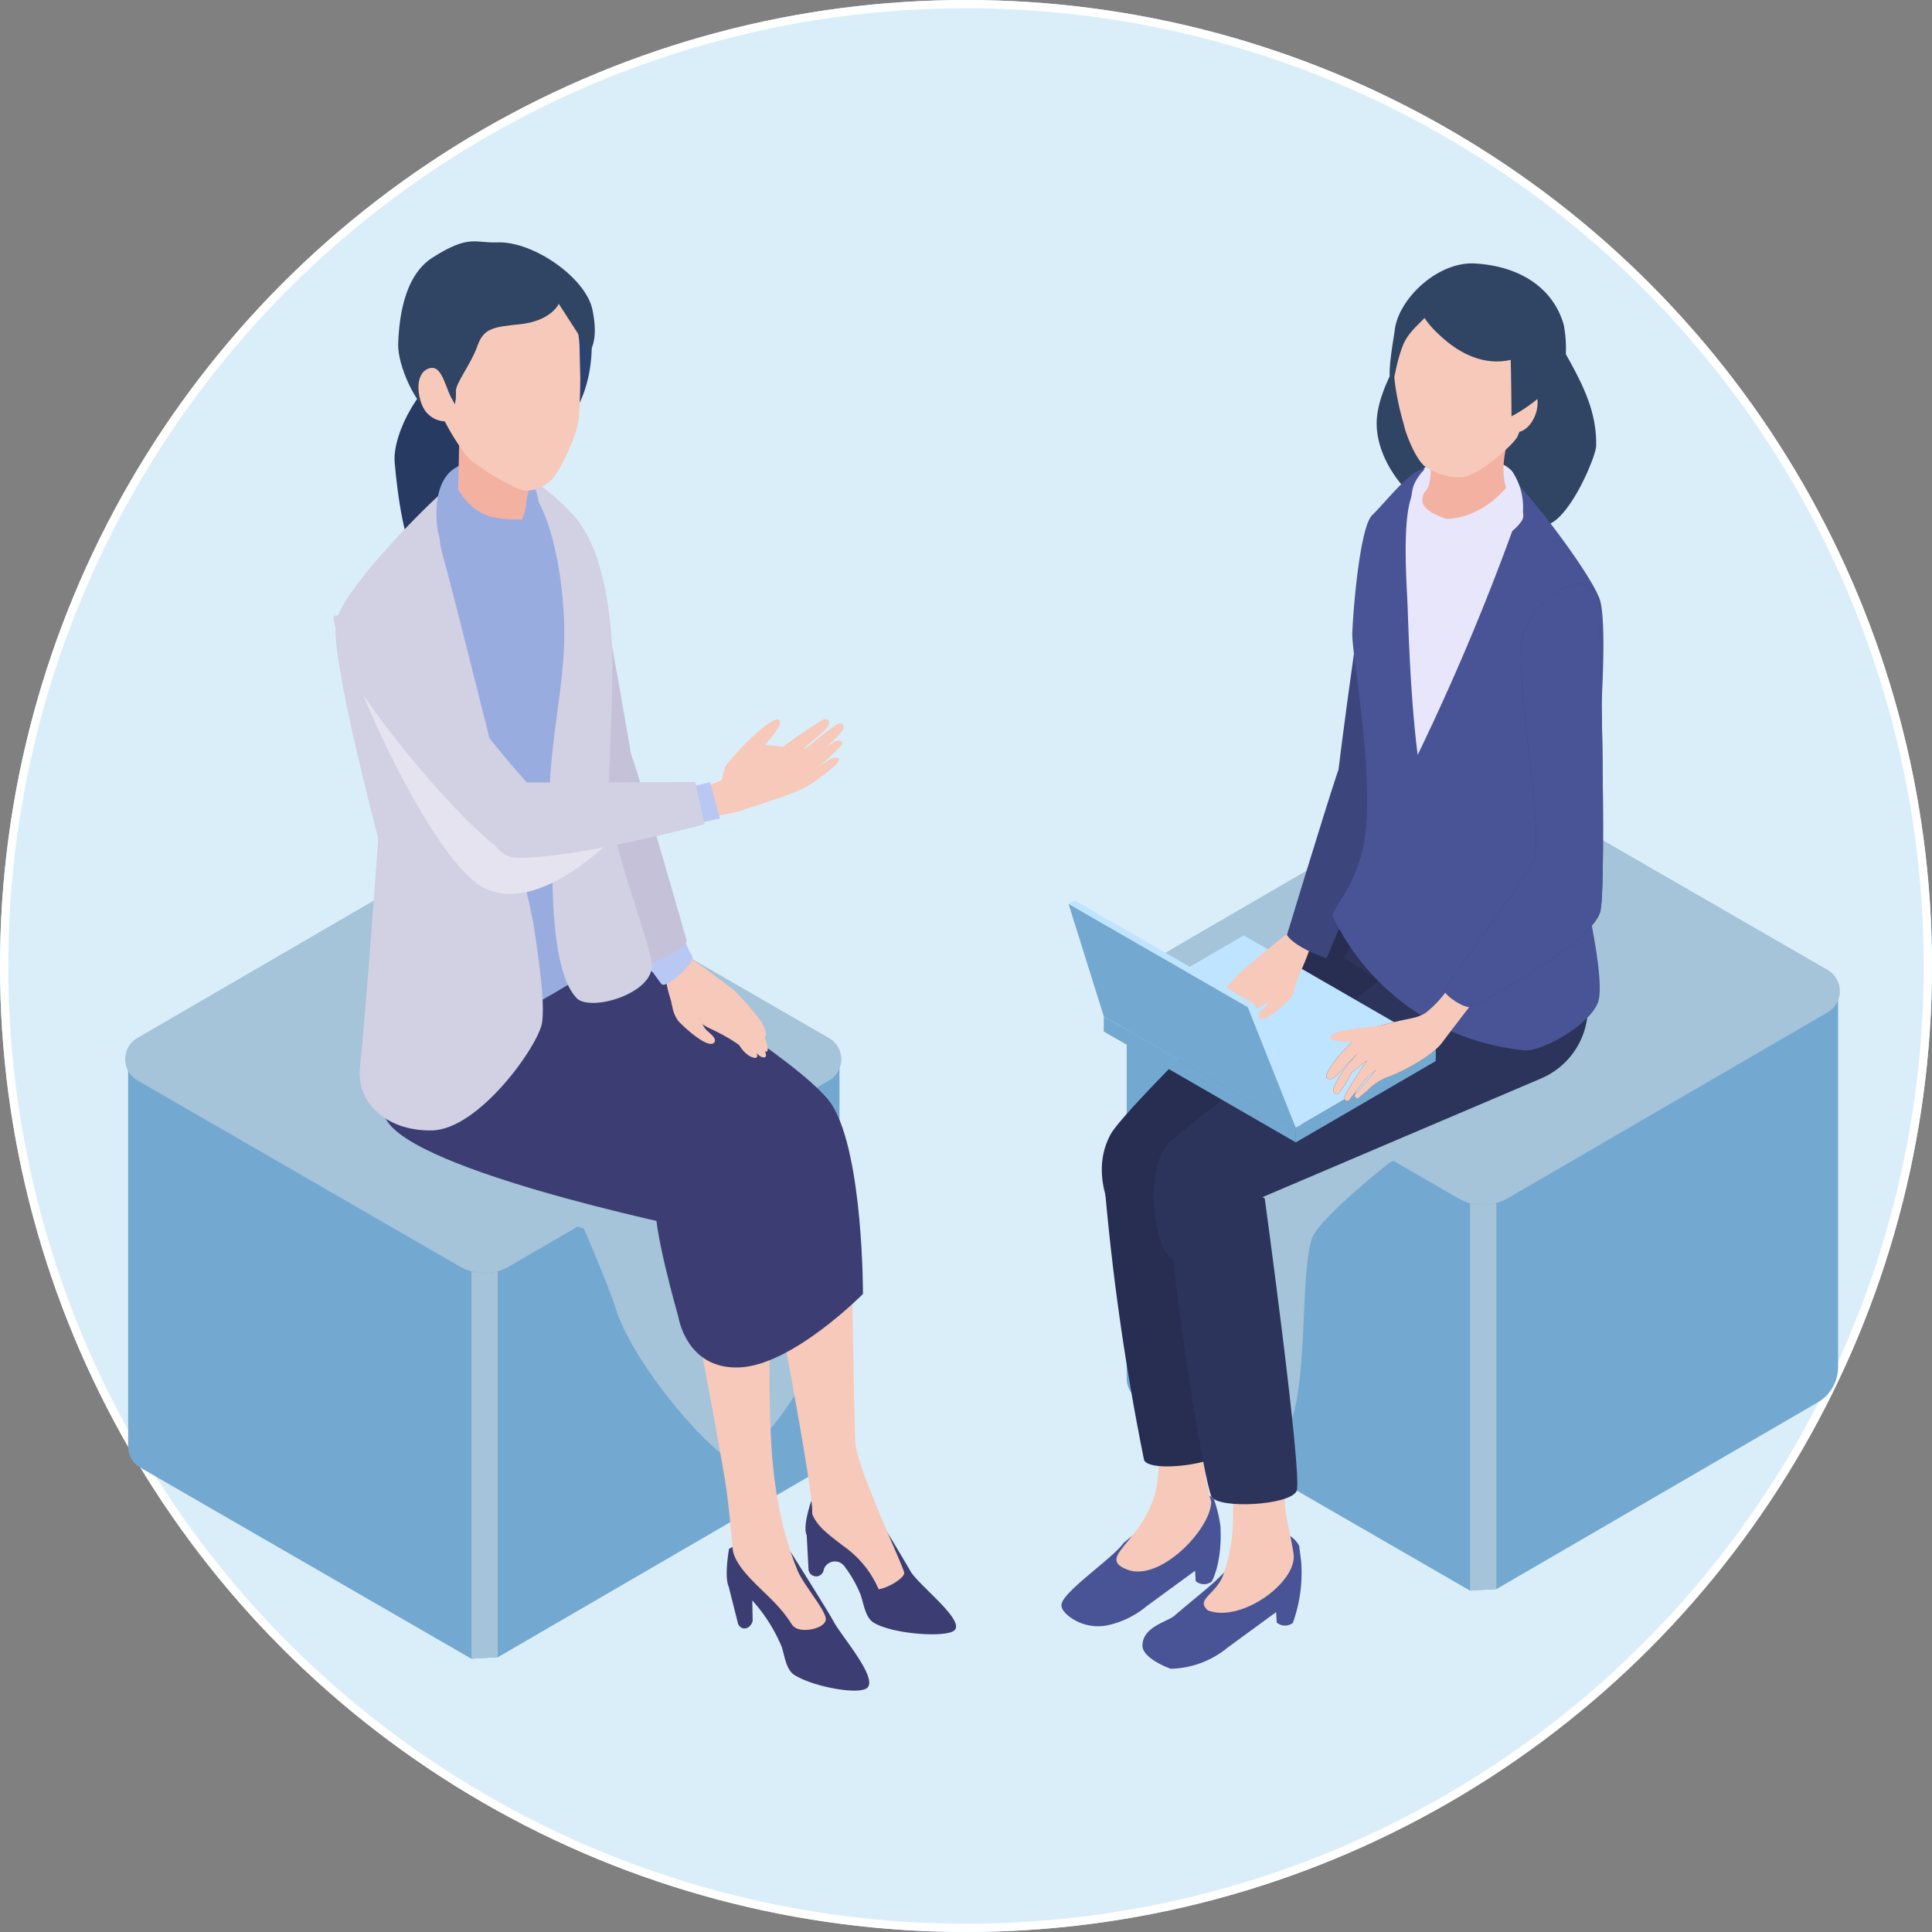 <svg xmlns="http://www.w3.org/2000/svg" xmlns:xlink="http://www.w3.org/1999/xlink" width="234" height="234" viewBox="0 0 234 234">
  <rect x="0" y="0" width="234" height="234" fill="#808080" stroke="none"/>
  <defs>
    <clipPath id="clip-path">
      <rect id="長方形_3584" data-name="長方形 3584" width="52.588" height="55.019" fill="none"/>
    </clipPath>
    <clipPath id="clip-path-2">
      <rect id="長方形_3585" data-name="長方形 3585" width="52.975" height="50.453" fill="none"/>
    </clipPath>
    <clipPath id="clip-path-3">
      <rect id="長方形_3586" data-name="長方形 3586" width="31.748" height="30.925" fill="none"/>
    </clipPath>
  </defs>
  <g id="グループ_2070" data-name="グループ 2070" transform="translate(-562 -2685)">
    <g id="楕円形_1" data-name="楕円形 1" transform="translate(562 2685)" fill="#daeef9" stroke="#fff" stroke-width="1">
      <circle cx="117" cy="117" r="117" stroke="none"/>
      <circle cx="117" cy="117" r="116.5" fill="none"/>
    </g>
    <g id="グループ_2013" data-name="グループ 2013" transform="translate(577.162 2714.232)">
      <path id="パス_5915" data-name="パス 5915" d="M268.3,113.426v44.855a4.947,4.947,0,0,1-2.462,4.279l-38.924,22.618-1.746.083.135-46.843,1.612-.938Z" transform="translate(-60.836 -21.938)" fill="#73a9d1"/>
      <path id="パス_5916" data-name="パス 5916" d="M214.98,138.435l-.135,46.824-1.442.119-40.12-23.162a2.929,2.929,0,0,1-1.465-2.537V113.513L213.4,137.527Z" transform="translate(-50.518 -21.955)" fill="#73a9d1"/>
      <path id="パス_5917" data-name="パス 5917" d="M256.632,109l-38.725,22.507a5.845,5.845,0,0,1-1.4.592,6.078,6.078,0,0,1-3.189.018,6.353,6.353,0,0,1-1.441-.6L172.859,108.99a2.967,2.967,0,0,1-.006-5.134l37.963-22.062a7.518,7.518,0,0,1,7.555-.011l38.256,22.084a2.968,2.968,0,0,1,.006,5.135" transform="translate(-50.433 -15.622)" fill="#a5c3d9"/>
      <path id="パス_5918" data-name="パス 5918" d="M226.564,144.41v46.76l-3.188.182V144.428a6.075,6.075,0,0,0,3.188-.018" transform="translate(-60.49 -27.931)" fill="#a5c3d9"/>
      <path id="パス_5919" data-name="パス 5919" d="M96.919,123.658v44.855a4.947,4.947,0,0,1-2.462,4.279L55.533,195.41l-1.746.083.135-46.843,1.612-.938Z" transform="translate(-10.403 -23.917)" fill="#73a9d1"/>
      <path id="パス_5920" data-name="パス 5920" d="M43.6,148.667l-.135,46.824-1.442.119L1.907,172.448a2.929,2.929,0,0,1-1.465-2.537V123.745l41.584,24.014Z" transform="translate(-0.085 -23.934)" fill="#73a9d1"/>
      <path id="パス_5921" data-name="パス 5921" d="M85.256,119.233,46.531,141.741a5.844,5.844,0,0,1-1.4.592,6.075,6.075,0,0,1-3.188.018,6.342,6.342,0,0,1-1.442-.6L1.483,119.222a2.967,2.967,0,0,1-.006-5.135L39.44,92.026a7.52,7.52,0,0,1,7.555-.011L85.251,114.1a2.967,2.967,0,0,1,.006,5.134" transform="translate(0 -17.601)" fill="#a5c3d9"/>
      <path id="パス_5922" data-name="パス 5922" d="M55.187,154.641V201.4L52,201.583V154.659a6.075,6.075,0,0,0,3.188-.018" transform="translate(-10.057 -29.909)" fill="#a5c3d9"/>
      <g id="グループ_2015" data-name="グループ 2015" transform="translate(125.244 91.768)" style="mix-blend-mode: multiply;isolation: isolate">
        <g id="グループ_2014" data-name="グループ 2014">
          <g id="グループ_2013-2" data-name="グループ 2013" clip-path="url(#clip-path)">
            <path id="パス_5923" data-name="パス 5923" d="M228.689,122.632c-.929,2.613-4.538,3.614-6.976,4.935s-17.015,5.955-17.015,5.955-8.743,6.826-9.528,9.358c-1.676,5.4.058,21.35-4.254,25.012-3.911,3.322-4.989-3.378-8.938-6.654s-5.647-8.747-5.2-13.86,2.8-9.894,5.792-14.065a48.943,48.943,0,0,1,24.024-17.562c5.162-1.749,26.554-5.656,22.094,6.881" transform="translate(-176.708 -113.773)" fill="#a5c3d9"/>
          </g>
        </g>
      </g>
      <g id="グループ_2018" data-name="グループ 2018" transform="translate(29.323 96.613)" style="mix-blend-mode: multiply;isolation: isolate">
        <g id="グループ_2017" data-name="グループ 2017">
          <g id="グループ_2016" data-name="グループ 2016" clip-path="url(#clip-path-2)">
            <path id="パス_5924" data-name="パス 5924" d="M36.957,127.867c.929,2.613,1.533,5.714,3.972,7.035S62.6,142.759,62.6,142.759s3.04,7.064,3.825,9.6c1.676,5.4,8.079,13.626,12.391,17.288,3.911,3.322,10.374-8.5,10.374-8.5a30.788,30.788,0,0,0-.081-7.11c-.448-5.112-2.8-9.894-5.792-14.065a48.948,48.948,0,0,0-24.024-17.562c-5.162-1.748-26.795-7.076-22.335,5.461" transform="translate(-36.355 -119.779)" fill="#a5c3d9"/>
          </g>
        </g>
      </g>
      <path id="パス_5925" data-name="パス 5925" d="M169.535,193.977c5.2-4.41,2.542-.969,5.86-6.185,1.84-.056,4.7-.133,5.157,1.049a17.169,17.169,0,0,1,.719,3.018c.281,4.441-1.039,6.783-1.039,6.783a1.574,1.574,0,0,1-1.951-.047l-.074-1.264-5.888,4.306a10.9,10.9,0,0,1-4.281,2.194,5.751,5.751,0,0,1-5.01-.91c-.558-.428-1.055-.945-1-1.5.141-1.537,6.212-5.607,7.512-7.442" transform="translate(-48.623 -36.316)" fill="#485496"/>
      <path id="パス_5926" data-name="パス 5926" d="M171.6,192.338c4,1.519,10.2-5.015,10.153-8.259-1.834-5.958-.116-13.2-.131-16.083-.052-10.908-6.5-1.8-6.5-1.8s.515,3.614.238,14.129c-.215,8.178-8.159,10.341-3.757,12.013" transform="translate(-50.219 -31.455)" fill="#f6c9ba"/>
      <path id="パス_5927" data-name="パス 5927" d="M178.213,203.81c5.2-4.41,6.039-4.622,9.356-9.839,1.84-.056,4.274-.821,5.6,1.495l.24,1.886a17.867,17.867,0,0,1-1.007,7.47,1.573,1.573,0,0,1-1.951-.047l-.074-1.264-5.888,4.306a11.211,11.211,0,0,1-6.886,2.552s-3.385-1.2-3.409-2.771c-.037-2.426,3.33-2.966,4.014-3.788" transform="translate(-50.979 -37.484)" fill="#485496"/>
      <path id="パス_5928" data-name="パス 5928" d="M183.906,198.351c4,1.519,10.789-3.368,10.374-6.833-.382-2.483-1.092-4.752-1.071-6.648.136-12.209.2-13.231.111-15.436-.087-2.159-6.045-1.1-6.88.25s.794,6.064.5,17.041a20.763,20.763,0,0,1-1.25,7.5c-1,2.312-3.3,2.8-1.787,4.131" transform="translate(-52.76 -32.532)" fill="#f6c9ba"/>
      <path id="パス_5929" data-name="パス 5929" d="M177,142.52s6.629,29.549,6.359,30.418c-.6,1.925-9.485,3.04-10.133,1.422a294.217,294.217,0,0,1-5-35.988Z" transform="translate(-49.822 -26.763)" fill="#272e52"/>
      <path id="パス_5930" data-name="パス 5930" d="M189.6,142.373s4.6,33.66,3.872,35.433-9.48,2.229-10.311.711-4.926-25.6-5.843-41.632Z" transform="translate(-51.582 -26.475)" fill="#2c345c"/>
      <path id="パス_5931" data-name="パス 5931" d="M201.209,93.923s-29.938,28.469-32.07,32.422-.557,8.1.558,10.228a4.411,4.411,0,0,0,6.7,1.128l28.46-24.91a45.344,45.344,0,0,0,5.647-4.277c3.343-3.579-9.294-14.59-9.294-14.59" transform="translate(-49.796 -18.166)" fill="#272e52"/>
      <path id="パス_5932" data-name="パス 5932" d="M232.213,114.282a52.64,52.64,0,0,1-8.551-.267c-5.158-.925-19.172-10.1-19.172-10.1l8.124-15.4s12.776,5.876,16.655,7.58c9.385,4.119,2.944,18.192,2.944,18.192" transform="translate(-56.837 -17.119)" fill="#2c345c"/>
      <path id="パス_5933" data-name="パス 5933" d="M177.386,128.341c1.865-2.258,35.366-27.036,35.366-27.036l14.441-4.677c1.088-.273,2.257,9.794,1.043,16.695a9.308,9.308,0,0,1-5.519,6.955L188.65,134.791c-3.791,1.13.664,8.091-2.654,9.106s-8.039-.719-9.027-3.094c-1.781-4.283-1.447-10.2.418-12.463" transform="translate(-51.22 -18.891)" fill="#2c345c"/>
      <path id="パス_5934" data-name="パス 5934" d="M203.464,72.9s3.568-29.142,5.066-31.232,5.849.334,6,4.014c.328,7.815-1.937,26.784-4.2,28.218-3.326,2.11-6.871-1-6.871-1" transform="translate(-56.639 -7.909)" fill="#3c467d"/>
      <path id="パス_5935" data-name="パス 5935" d="M197.212,132.507l16.945-9.847.02-1.793-16.945,9.847Z" transform="translate(-55.43 -23.377)" fill="#73a9d1"/>
      <path id="パス_5936" data-name="パス 5936" d="M191.658,127.493l16.945-9.848-23.266-13.432-16.945,9.847Z" transform="translate(-49.855 -20.156)" fill="#bfe4ff"/>
      <path id="パス_5937" data-name="パス 5937" d="M168.387,116.422l-.02,1.793,23.266,13.432.02-1.792Z" transform="translate(-49.851 -22.517)" fill="#73a9d1"/>
      <path id="パス_5938" data-name="パス 5938" d="M195.622,108.986a3.564,3.564,0,0,1-.2,3.822c-.311.387-3.3,3.238-3.873,2.256-.271-.465.732-1.064.979-1.387a6.183,6.183,0,0,0,1.031-2.921c.213-1.36.868-1.542,2.062-1.77" transform="translate(-54.326 -21.079)" fill="#f6c9ba"/>
      <path id="パス_5939" data-name="パス 5939" d="M192.1,113.207c-.024.546-1.169.961-1.654,1.223a18.04,18.04,0,0,0-2.579,1.5c-.343.578-1.022,1.345-1.717,1.37s.471-1.716.822-2.06,1.221-1.322,1.912-2.1a8.332,8.332,0,0,1,1.781-1.228,1.1,1.1,0,0,1,1.442,1.224c-.123.01-.188-.04-.006.071" transform="translate(-53.247 -21.63)" fill="#f6c9ba"/>
      <path id="パス_5940" data-name="パス 5940" d="M195.562,110.009c.154-.964,2.349-4.849,1.734-5.661-.293-.386-.917-1.32-1.377-1.377-.64-.081-7.071,5.519-7.071,5.519a10.051,10.051,0,0,0,.958,1.941,4.056,4.056,0,0,0,4.222.575c.859-.4,1.276-.463,1.533-1" transform="translate(-53.812 -19.916)" fill="#f6c9ba"/>
      <path id="パス_5941" data-name="パス 5941" d="M188.488,111.055a15.815,15.815,0,0,0-2.433,3.053c-.644.89-1.5,2.675-1.23,2.877.347.261.889-.265,1.4-.908s4.1-3.7,3.885-4.781a1.053,1.053,0,0,0-1.622-.241" transform="translate(-53.024 -21.425)" fill="#f6c9ba"/>
      <path id="パス_5942" data-name="パス 5942" d="M188.595,110.677c-.871.171-3.116,2.939-3.116,2.939s-1.289,2.413-.852,2.782,2.188-3.28,2.649-3.6a4.208,4.208,0,0,0,1.367-1.129c.354-.6.3-.944-.048-.989" transform="translate(-52.978 -21.406)" fill="#f6c9ba"/>
      <path id="パス_5943" data-name="パス 5943" d="M186.182,113.035c.494-.474,2.063-1.157,2.247-1.83a3.12,3.12,0,0,0-.311-1.437,28.052,28.052,0,0,0-2.852,3.289c-.262.429-.777,1.562-.271,1.708s.743-1.3,1.187-1.73" transform="translate(-53.025 -21.23)" fill="#f6c9ba"/>
      <path id="パス_5944" data-name="パス 5944" d="M195.881,99.168c1,1.573,4.8,2.825,4.8,2.825l7.873-18.729s-5.227-7.82-6.582-3.7c-1.8,5.48-6.092,19.608-6.092,19.608" transform="translate(-55.172 -15.156)" fill="#3c467d"/>
      <path id="パス_5945" data-name="パス 5945" d="M231.079,13.884c-2.379-4.326-17.725.644-17.725.644s-3.843,5.336-3.993,9.588,3.067,8.076,4.294,8.935c1.813,1.271,8.253,5.368,8.253,5.368a54.774,54.774,0,0,0,8.28-1.808c2.7-1.008,5.716-8.191,5.749-9.491.124-5-2.479-8.911-4.857-13.237" transform="translate(-57.778 -2.343)" fill="#304464"/>
      <path id="パス_5946" data-name="パス 5946" d="M219.973,32.1c3.824,1.967,9.56,8.679,9.56,8.679L224.858,94.9l-14.723-8.588,2.583-10.08-5.855-27.381,5.044-12.033s4.242-6.685,8.066-4.719" transform="translate(-57.296 -6.138)" fill="#e8e6fb"/>
      <path id="パス_5947" data-name="パス 5947" d="M205.128,53.665c.189-4.159,1.043-12.943,2.414-14.25s3.991-4.674,5.676-5.415-.194,1.136-.943,3.243c-1.117,3.144-.55,10.592-.452,13.125s.336,11.18,1.225,18.089a288.684,288.684,0,0,0,11.319-26.729c1.1-2.746-2.6-9.351-2.6-9.351,3.459,2.371,11.954,13.649,13.29,17.12s-.337,24.169-1.868,35.163c0,0,2.6,10.918,1.733,13.664s-6.859,6.165-9.017,5.908A28.731,28.731,0,0,1,202.79,88.075c-.382-.826,3.474-4.16,4.012-10.8.7-8.675-1.781-21.254-1.674-23.609" transform="translate(-56.503 -6.262)" fill="#485496"/>
      <path id="パス_5948" data-name="パス 5948" d="M218.458,32.509a6.01,6.01,0,0,0-3.532,3.155c-.9,2.149.194,5,.194,5l3.492-.083.493-.8c-.173-.672-.467-5.628-.647-7.27" transform="translate(-58.787 -6.288)" fill="#e8e6fb"/>
      <path id="パス_5949" data-name="パス 5949" d="M229.513,39.547a7.786,7.786,0,0,0-1.258-5.328c-1.53-1.758-4.585-1.267-4.585-1.267L222.2,36.121l.5.8c.68.141,5.256,2.066,6.808,2.629" transform="translate(-60.263 -6.361)" fill="#e8e6fb"/>
      <path id="パス_5950" data-name="パス 5950" d="M216.257,25.092c.529,4.223,1.474,6.828.686,9.418-.163.536-.692.541-.729,1.618s1.579,1.921,3.175,2.353c2.705.733,8.316-1.12,8.316-1.12-3.314-4.783-.7-7.981-.492-12.537Z" transform="translate(-59.105 -4.801)" fill="#f3b2a1"/>
      <path id="パス_5951" data-name="パス 5951" d="M225.321,5.01a32.3,32.3,0,0,0-6.9-.235C208.153,8.1,212.95,22.244,213.17,23.265c.2.911,1.478,4.435,2.859,5.136a7.491,7.491,0,0,0,4.014,1.063c1.92.086,6.624-4.122,6.891-5.016.3-1,8.367-15.319-1.614-19.438" transform="translate(-58.263 -0.904)" fill="#f6c9ba"/>
      <path id="パス_5952" data-name="パス 5952" d="M229.9,27.277c.964.29,2.151-.7,2.651-2.205s.124-2.963-.84-3.252-2.775,5.169-1.812,5.457" transform="translate(-61.699 -4.218)" fill="#f6c9ba"/>
      <path id="パス_5953" data-name="パス 5953" d="M232.38,10.709c-1.2-4.152-4.919-7.021-10.7-7.387-4.51-.286-9.358,4.269-9.773,8.167-.07.662-1.032,5.736-.371,6.095.39.212.365-1.646,1.325-4.21.669-1.787,2.041-2.649,3.228-4.081,1.815,2.446,3.313,1.668,5.882,1.835,2.644.171,3.7-.54,3.7-.54s.145,1.649.258,3.576c.1,1.705.133,7.667.133,7.667s6.489-3.266,6.591-7.763a15.482,15.482,0,0,0-.269-3.36" transform="translate(-58.155 -0.64)" fill="#304464"/>
      <path id="パス_5954" data-name="パス 5954" d="M227.448,9.727,215.565,8.253c.137,1.245.1,2.619,3.349,5.348,3.435,2.886,7.151,3.248,10.061,1.422a52.346,52.346,0,0,0-1.527-5.3" transform="translate(-58.979 -1.596)" fill="#304464"/>
      <path id="パス_5955" data-name="パス 5955" d="M227.785,35.734s-2.921,4.579-7.93,4.793l-.419.771h0c.623,1.547,3.393,3.827,3.393,3.827s6.49-3.333,6.238-5.088a23.651,23.651,0,0,0-1.284-4.3" transform="translate(-59.728 -6.911)" fill="#e8e6fb"/>
      <path id="パス_5957" data-name="パス 5957" d="M202.08,123.615a12.844,12.844,0,0,1,3.065-3.5l1.042,1.216a2.486,2.486,0,0,0-.394.165c-.862.436-2.728,3.126-3.406,3.186-.866.077-.593-.507-.307-1.065" transform="translate(-56.317 -23.232)" fill="#304464"/>
      <path id="パス_5958" data-name="パス 5958" d="M203.145,126.721a.626.626,0,0,1-.28-.723c.132-.461.524-.976.7-1.425a24.924,24.924,0,0,1,2.9-3.478l.984,1.1c-.245.257-2.391,1.912-2.391,1.912s-1.445,2.888-1.916,2.616" transform="translate(-56.518 -23.421)" fill="#304464"/>
      <path id="パス_5959" data-name="パス 5959" d="M204.484,125.343a37.24,37.24,0,0,1,2.758-4.359c.019-.027.037-.049.053-.07a2.556,2.556,0,0,1-1.175-.352c-.241-.269.279-.729.279-.729a3.008,3.008,0,0,1-1.22-.355c-.279-.262.229-.813.229-.813,1.668-1.74,4.364-2.137,4.861-2.274,2.214-.609,2.909-.471,4.077-1.211a12.854,12.854,0,0,0,2.582-2.734l3.121,1.5s-2.831,3.643-3.677,4.8c-1.234,1.685-4.939,3.672-6.912,4.34a6.738,6.738,0,0,0-2.1,1.456c-.443.4-.861.7-1.027.874-.307.319-.867-.052-.434-.52a36.938,36.938,0,0,0,2.475-2.859c-.37.331-.864.73-.864.73a36.988,36.988,0,0,0-2.351,2.895c-.16.4-.866.079-.677-.319" transform="translate(-56.83 -21.748)" fill="#304464"/>
      <path id="パス_5960" data-name="パス 5960" d="M219.546,100.706c-.037.544,2.51,2.278,3.286,1.962s14.848-7.788,15.607-11.689-.131-36.994-.131-36.994c-1.07-5.421-7.063-1.133-9.069,2.984-1.831,3.756,2.743,25.051.978,28.2s-10.632,14.994-10.67,15.539" transform="translate(-59.749 -9.948)" fill="#304464"/>
      <path id="パス_5961" data-name="パス 5961" d="M208.451,117.771c-.621.028-2.246.275-3.005.362-.886.1-3.208.486-3.044,1.078.2.727,3.272.484,3.856.57.709.1,1.448.894,2.068.617s1.33-2.682.126-2.627" transform="translate(-56.432 -22.778)" fill="#f6c9ba"/>
      <path id="パス_5962" data-name="パス 5962" d="M202.08,123.615a12.844,12.844,0,0,1,3.065-3.5l1.042,1.216a2.486,2.486,0,0,0-.394.165c-.862.436-2.728,3.126-3.406,3.186-.866.077-.593-.507-.307-1.065" transform="translate(-56.317 -23.232)" fill="#f6c9ba"/>
      <path id="パス_5963" data-name="パス 5963" d="M203.145,126.721a.626.626,0,0,1-.28-.723c.132-.461.524-.976.7-1.425a24.924,24.924,0,0,1,2.9-3.478l.984,1.1c-.245.257-2.391,1.912-2.391,1.912s-1.445,2.888-1.916,2.616" transform="translate(-56.518 -23.421)" fill="#f6c9ba"/>
      <path id="パス_5964" data-name="パス 5964" d="M204.484,125.343a37.24,37.24,0,0,1,2.758-4.359c.019-.027.037-.049.053-.07a2.556,2.556,0,0,1-1.175-.352c-.241-.269.279-.729.279-.729a3.008,3.008,0,0,1-1.22-.355c-.279-.262.229-.813.229-.813,1.668-1.74,4.364-2.137,4.861-2.274,2.214-.609,2.909-.471,4.077-1.211a12.854,12.854,0,0,0,2.582-2.734l3.121,1.5s-2.831,3.643-3.677,4.8c-1.234,1.685-4.939,3.672-6.912,4.34a6.738,6.738,0,0,0-2.1,1.456c-.443.4-.861.7-1.027.874-.307.319-.867-.052-.434-.52a36.938,36.938,0,0,0,2.475-2.859c-.37.331-.864.73-.864.73a36.988,36.988,0,0,0-2.351,2.895c-.16.4-.866.079-.677-.319" transform="translate(-56.83 -21.748)" fill="#f6c9ba"/>
      <path id="パス_5965" data-name="パス 5965" d="M219.546,100.706c-.037.544,2.51,2.278,3.286,1.962s14.848-7.788,15.607-11.689-.131-36.994-.131-36.994c-1.07-5.421-7.063-1.133-9.069,2.984-1.831,3.756,2.743,25.051.978,28.2s-10.632,14.994-10.67,15.539" transform="translate(-59.749 -9.948)" fill="#485496"/>
      <path id="パス_5966" data-name="パス 5966" d="M167.365,113.143l23.246,13.433-5.8-14.583L163.082,99.47Z" transform="translate(-48.828 -19.239)" fill="#73a9d1"/>
      <path id="パス_5967" data-name="パス 5967" d="M163.821,98.964l-.739.407,21.728,12.523.739-.407Z" transform="translate(-48.828 -19.141)" fill="#bfe4ff"/>
      <path id="パス_5968" data-name="パス 5968" d="M196.56,129.074l-.739.407-5.8-14.583.739-.407Z" transform="translate(-54.039 -22.144)" fill="#bfe4ff"/>
      <path id="パス_5969" data-name="パス 5969" d="M67.832,43.265c-1.375-1.954-6.544-4.857-6.544-4.857s4.865,36.7,8.136,39.808,4.869-1.658,4.869-1.658-5.087-31.338-6.462-33.292" transform="translate(-11.854 -7.429)" fill="#c4c1d9"/>
      <path id="パス_5970" data-name="パス 5970" d="M103.5,188.106a1.394,1.394,0,0,0-.686.808c-.331,1.007-.94,3.14-.51,4.036l.217,4.136a.928.928,0,0,0,1.847,0,1.424,1.424,0,0,1,2.508-.378,14.9,14.9,0,0,1,1.971,3.48c.36,1.085.573,2.719,1.543,3.324,2.294,1.431,8.946,1.876,9.84.913,1.187-1.278-4.445-5.482-5.383-7.168-.682-1.225-4.306-7.208-5.292-8.835a1.39,1.39,0,0,0-.7-.587,5.748,5.748,0,0,0-5.356.274" transform="translate(-19.758 -36.226)" fill="#3c3e73"/>
      <path id="パス_5971" data-name="パス 5971" d="M97.534,156.152s4.777,24.6,4.536,27.1c.584,1.557,2.041,2.558,3.83,3.95a12.256,12.256,0,0,1,4.222,5.2c1.291-.209,3.117-1.387,3.1-1.986s-5.774-12.839-5.922-15.749-.473-23.984-.473-23.984Z" transform="translate(-18.864 -29.144)" fill="#f6c9ba"/>
      <path id="パス_5972" data-name="パス 5972" d="M90.607,196.091s-.6,3.342-.047,4.547l1.089,4.325c.206,1.044,1.481,1.041,1.82-.14l-.045-2.486A19.581,19.581,0,0,1,97,207.987c.344,1.093.531,2.733,1.494,3.354,2.275,1.47,7.972,2.5,8.883,1.553,1.21-1.262-3.16-6.249-4.074-7.953-.769-1.437-5.651-9.143-5.651-9.143a7.47,7.47,0,0,0-7.046.292" transform="translate(-17.47 -37.726)" fill="#3c3e73"/>
      <path id="パス_5973" data-name="パス 5973" d="M86.672,165.8s2.641,14.064,2.95,16.433.7,6.733.7,6.733c.014,2,2.558,4.256,4.243,5.891,3.247,3.155,2.567,3.584,3.612,4.014s3.358-.093,3.444-1.111-2.7-4.2-3.4-5.887c-4.589-11.188-2.992-23.139-3.56-32.422Z" transform="translate(-16.763 -30.84)" fill="#f6c9ba"/>
      <path id="パス_5974" data-name="パス 5974" d="M48.516,115.477s25.568,18.1,24.9,20.386S76.1,149.812,76.1,149.812s.966,6.353,7.4,6.079,14.948-8.9,14.948-8.9.044-16.723-3.706-22.822-33.711-23.325-33.711-23.325L46.993,103.9Z" transform="translate(-9.089 -19.504)" fill="#3c3e73"/>
      <path id="パス_5975" data-name="パス 5975" d="M39.184,126.453c5.077,6.487,39.129,13.248,39.129,13.248s12.091-1.592,10.1-5.524S51.7,101.324,51.7,101.324l-13.543,8.42s-2.165,12.629,1.028,16.709" transform="translate(-7.241 -19.597)" fill="#3c3e73"/>
      <path id="パス_5976" data-name="パス 5976" d="M82.625,111.645a4.055,4.055,0,0,0,.227,4.349c.355.44,3.756,3.686,4.409,2.568.308-.529-.833-1.211-1.115-1.578a7.035,7.035,0,0,1-1.174-3.325c-.243-1.548-.987-1.755-2.347-2.014" transform="translate(-15.88 -21.594)" fill="#f6c9ba"/>
      <path id="パス_5977" data-name="パス 5977" d="M86.2,116.45c.027.621,1.331,1.094,1.882,1.392a20.585,20.585,0,0,1,2.937,1.71c.39.659,1.162,1.532,1.954,1.56s-.536-1.952-.936-2.344-1.39-1.505-2.176-2.4a9.472,9.472,0,0,0-2.026-1.4,1.256,1.256,0,0,0-1.641,1.394c.141.01.214-.046.007.081" transform="translate(-16.665 -22.221)" fill="#f6c9ba"/>
      <path id="パス_5978" data-name="パス 5978" d="M81.95,113.223c-.175-1.1-1.116-3.011-.417-3.935.333-.44.9-2.286,1.428-2.351.728-.091,6.629,4.558,6.629,4.558A11.4,11.4,0,0,1,88.5,113.7a4.618,4.618,0,0,1-4.806.656c-.978-.455-1.452-.528-1.744-1.137" transform="translate(-15.72 -20.683)" fill="#f6c9ba"/>
      <path id="パス_5979" data-name="パス 5979" d="M90.536,114a18.006,18.006,0,0,1,2.77,3.475c.732,1.013,1.708,3.044,1.4,3.275-.4.3-1.012-.3-1.594-1.034s-4.665-4.208-4.423-5.441A1.2,1.2,0,0,1,90.536,114" transform="translate(-17.152 -21.988)" fill="#f6c9ba"/>
      <path id="パス_5980" data-name="パス 5980" d="M90.688,113.569c.992.2,3.547,3.345,3.547,3.345s1.467,2.746.97,3.167-2.491-3.733-3.015-4.1a4.792,4.792,0,0,1-1.556-1.286c-.4-.678-.337-1.074.055-1.125" transform="translate(-17.477 -21.966)" fill="#f6c9ba"/>
      <path id="パス_5981" data-name="パス 5981" d="M93.62,116.253c-.561-.54-2.349-1.317-2.558-2.083a3.549,3.549,0,0,1,.353-1.634,31.749,31.749,0,0,1,3.246,3.743c.3.488.885,1.777.309,1.943s-.845-1.484-1.35-1.969" transform="translate(-17.609 -21.765)" fill="#f6c9ba"/>
      <path id="パス_5982" data-name="パス 5982" d="M83.818,106.751c.452.56-2.875,3.76-3.684,3.363-.076-.037-1.908-2.608-1.908-2.608-.024-.022,4.4-3.53,4.4-3.53a15.324,15.324,0,0,0,1.2,2.774" transform="translate(-15.13 -20.11)" fill="#b8c8f2"/>
      <path id="パス_5983" data-name="パス 5983" d="M80.784,99.406c-1.116,1.755-5.108,2.948-5.108,2.948s-9.786-12.758-9.7-18,6.751-11.624,8.262-7.032c2.012,6.115,6.549,22.082,6.549,22.082" transform="translate(-12.76 -14.65)" fill="#c4c1d9"/>
      <path id="パス_5984" data-name="パス 5984" d="M51.93,21.4c1.121,2.051,1.553,8.518-.8,12-1.413,2.087-6.424,9.976-7.5,9.274-1.936-1.266-2.861-8.732-3.166-12.329S43.827,20.136,47.489,18.9s3.32.451,4.441,2.5" transform="translate(-7.823 -3.574)" fill="#263a62"/>
      <path id="パス_5985" data-name="パス 5985" d="M34.926,51.4c.982-4.114,6.778-8.1,10.318-11.291l6.786-6.222s7.3,3.416,10.32,8,2,17.879,1.409,22.585,2,28.723,2,28.723-15.221,10.29-21.292,10.392c-6.274.106-6.3-15.425-6.543-26.776-.232-10.822-3.482-23.406-3-25.414" transform="translate(-6.746 -6.554)" fill="#99ace0"/>
      <path id="パス_5986" data-name="パス 5986" d="M57.093,33.238a32.243,32.243,0,0,1,8.143,6.237c3.42,3.813,4.279,10.168,4.665,14.412.391,4.312-.111,12.6-.288,18.668-.181,6.234,4.726,17.607,5.2,21.309s-7.778,6.068-9.216,4.081c-.361-.5-2.592-2.426-2.8-13.864-.074-4.022-.561-8.938-.246-13.226.475-6.445,1.829-12.276,1.663-17.922-.257-8.776-2.611-15.612-4.276-16.126-2.218-.686-2.849-3.57-2.849-3.57" transform="translate(-11.042 -6.429)" fill="#d2d0e3"/>
      <path id="パス_5987" data-name="パス 5987" d="M31.664,53.3c.9-3.755,9.525-12.608,12.756-15.524,0,0-.764,4.3.079,7.254.934,3.274,10.383,40.437,11.137,45.418,1.011,6.681,1.214,9.69.962,11.47-.386,2.739-7.621,12.976-13.348,13.072s-9.145-3.6-8.718-7.536c.654-6.022,2.229-27.8,2.229-27.8s-5.991-22.6-5.1-26.358" transform="translate(-6.107 -7.307)" fill="#d2d0e3"/>
      <path id="パス_5988" data-name="パス 5988" d="M58.289,34.926c1.441.53,2.025,7.144,2.025,7.144l-6.262,2.118s-4.576-6.433-4.029-8.379c.382-1.358,6.825-1.413,8.267-.883" transform="translate(-9.666 -6.695)" fill="#99ace0"/>
      <path id="パス_5989" data-name="パス 5989" d="M48.973,33.86c3.2-2.047,5.2.253,5.2.253-.451.013-7.216,7.7-7.216,7.7s-1.194-5.909,2.011-7.956" transform="translate(-9.041 -6.385)" fill="#99ace0"/>
      <path id="パス_5990" data-name="パス 5990" d="M59.283,32.961c-.179,1.535-.956,3.375-1.053,4.683a7.561,7.561,0,0,1-.487,1.874c-3.213.025-5.681-.22-7.736-3.639l.115-5.735s9.243,2.117,9.161,2.817" transform="translate(-9.672 -5.83)" fill="#f3b2a1"/>
      <path id="パス_5991" data-name="パス 5991" d="M65.793,11.52C65.5,8.618,49.6,6.609,49.6,6.609S47.9,21.981,48.851,23c2,2.147,8.539,3.746,12.426,1.444,2.012-.718,5.286-5.414,4.516-12.928" transform="translate(-9.392 -1.278)" fill="#2c4270"/>
      <path id="パス_5992" data-name="パス 5992" d="M56.636,30.941a4.333,4.333,0,0,0,3-1.156c1-.782,3.22-5.317,3.468-7.583.141-1.29.177-4.842.177-4.842s-.065-2.5-.086-3.574c-.178-8.95-8.383-11.85-15.818-8.5-9.456,4.262-3.724,10.2-.676,16.948a26.74,26.74,0,0,0,2.911,4.631c.945,1.069,5.924,4.1,7.022,4.074" transform="translate(-8.157 -0.761)" fill="#f6c9ba"/>
      <path id="パス_5993" data-name="パス 5993" d="M45.137,1.975C49.605-.872,50.283.23,52.983.126c4.38-.168,10.723,4.284,11.537,8.143s-.35,5.077-.35,5.077L60.443,7.564s-.9,2.089-4.759,2.482c-3.15.321-4.339.482-5.082,2.588-.824,2.335-2.735,4.617-2.618,5.581,0,0,.294,3.974-2.69,2.784-2.195-.875-4.388-6.106-4.306-8.563.194-5.8,1.855-9,4.148-10.46" transform="translate(-7.927 0)" fill="#304464"/>
      <path id="パス_5994" data-name="パス 5994" d="M47.72,21.98c.7,1.737,2.041,2.788.691,3.33a3.11,3.11,0,0,1-3.936-1.821c-.7-1.738-.618-3.847.732-4.388s1.816,1.142,2.513,2.88" transform="translate(-8.519 -3.674)" fill="#f6c9ba"/>
      <path id="パス_5995" data-name="パス 5995" d="M48.439,36.283c-.13,1.359,1.763,4.064,5.183,4.794a6.3,6.3,0,0,0,3.284-.359l.523,1.2-6.871,8.4s-2.558-5.432-3.3-7.114-.607-6.24,1.183-6.924" transform="translate(-9.058 -7.018)" fill="#99ace0"/>
      <g id="グループ_2021" data-name="グループ 2021" transform="translate(26.854 48.116)" style="mix-blend-mode: multiply;isolation: isolate">
        <g id="グループ_2020" data-name="グループ 2020">
          <g id="グループ_2019" data-name="グループ 2019" clip-path="url(#clip-path-3)">
            <path id="パス_5996" data-name="パス 5996" d="M33.337,60.081c1.1-2.286,7.2,5.207,8.312,8.622.517,1.589,22.376,13.61,23.393,15.562,0,0-9.16,9.347-15.62,5.3S32.536,61.74,33.337,60.081" transform="translate(-33.293 -59.654)" fill="#e5e3f0"/>
          </g>
        </g>
      </g>
      <path id="パス_5997" data-name="パス 5997" d="M31.309,56.6c-.513-2.132,10.8,4,10.8,4S55.484,78.725,58.751,80.127c0,0-2,4.967-5.432,5.2C50.837,85.5,39.9,73.447,34.28,64.882A24.473,24.473,0,0,1,31.309,56.6" transform="translate(-6.052 -10.859)" fill="#d2d0e3"/>
      <path id="パス_5998" data-name="パス 5998" d="M102.908,71.949a55.859,55.859,0,0,0-6.7,4.785s1.236,1.134,1.482.954c.893-.651,6.031-4.57,6.162-5.323.065-.38-.166-.931-.945-.415" transform="translate(-18.608 -13.875)" fill="#f6c9ba"/>
      <path id="パス_5999" data-name="パス 5999" d="M105.972,73.022c.144-.628-.294-.7-.672-.577a24.086,24.086,0,0,0-3.057,2.342,45.284,45.284,0,0,1-4.089,2.727l1.071,1.809c.285-.289,3.656-3.147,3.656-3.147s2.946-2.526,3.09-3.154" transform="translate(-18.984 -14.002)" fill="#f6c9ba"/>
      <path id="パス_6000" data-name="パス 6000" d="M106.372,75.473c.263-.461-.367-.6-.741-.468a37.044,37.044,0,0,0-3.875,2.786c-1.185,1.053-.419,2.1.508,1.408a36.97,36.97,0,0,0,4.108-3.726" transform="translate(-19.564 -14.498)" fill="#f6c9ba"/>
      <path id="パス_6001" data-name="パス 6001" d="M106.03,77.652c-.154-.219-.765-.156-1.229.152s-2.849,1.917-3.214,2.261c-1.154,1.086.92.828,1.4.437s3.4-2.342,3.042-2.85" transform="translate(-19.581 -14.994)" fill="#f6c9ba"/>
      <path id="パス_6002" data-name="パス 6002" d="M97.991,75.937c-3.415.113-4.183-1.266-7.845,1.226-1.373.935-1.171,1.791-1.55,2.749a35.707,35.707,0,0,1-3.892,1.43l1.32,3.152a29.959,29.959,0,0,0,4.8-.859c3.236-1.107,8.82-2.675,9.352-4.01.157-.4-.139-3.755-2.181-3.688" transform="translate(-16.383 -14.633)" fill="#f6c9ba"/>
      <path id="パス_6003" data-name="パス 6003" d="M84.91,81.8l2.342-.591L88.458,85.6l-2.779.621Z" transform="translate(-16.423 -15.707)" fill="#b8c8f2"/>
      <path id="パス_6004" data-name="パス 6004" d="M57.78,81.246l21.779-.065L80.685,86.3s-14.937,4-22.46,4.085c-4.851.056-5.312-8.871-.444-9.141" transform="translate(-10.512 -15.701)" fill="#d2d0e3"/>
      <path id="パス_6005" data-name="パス 6005" d="M90.039,77.687c.149-.694,5.384-6.286,6.481-5.87s-2.187,3.4-2.2,4.077c-.015.819,1.544.661,1.114,1.31s-5.684,1.831-5.394.483" transform="translate(-17.412 -13.886)" fill="#f6c9ba"/>
    </g>
  </g>
</svg>
